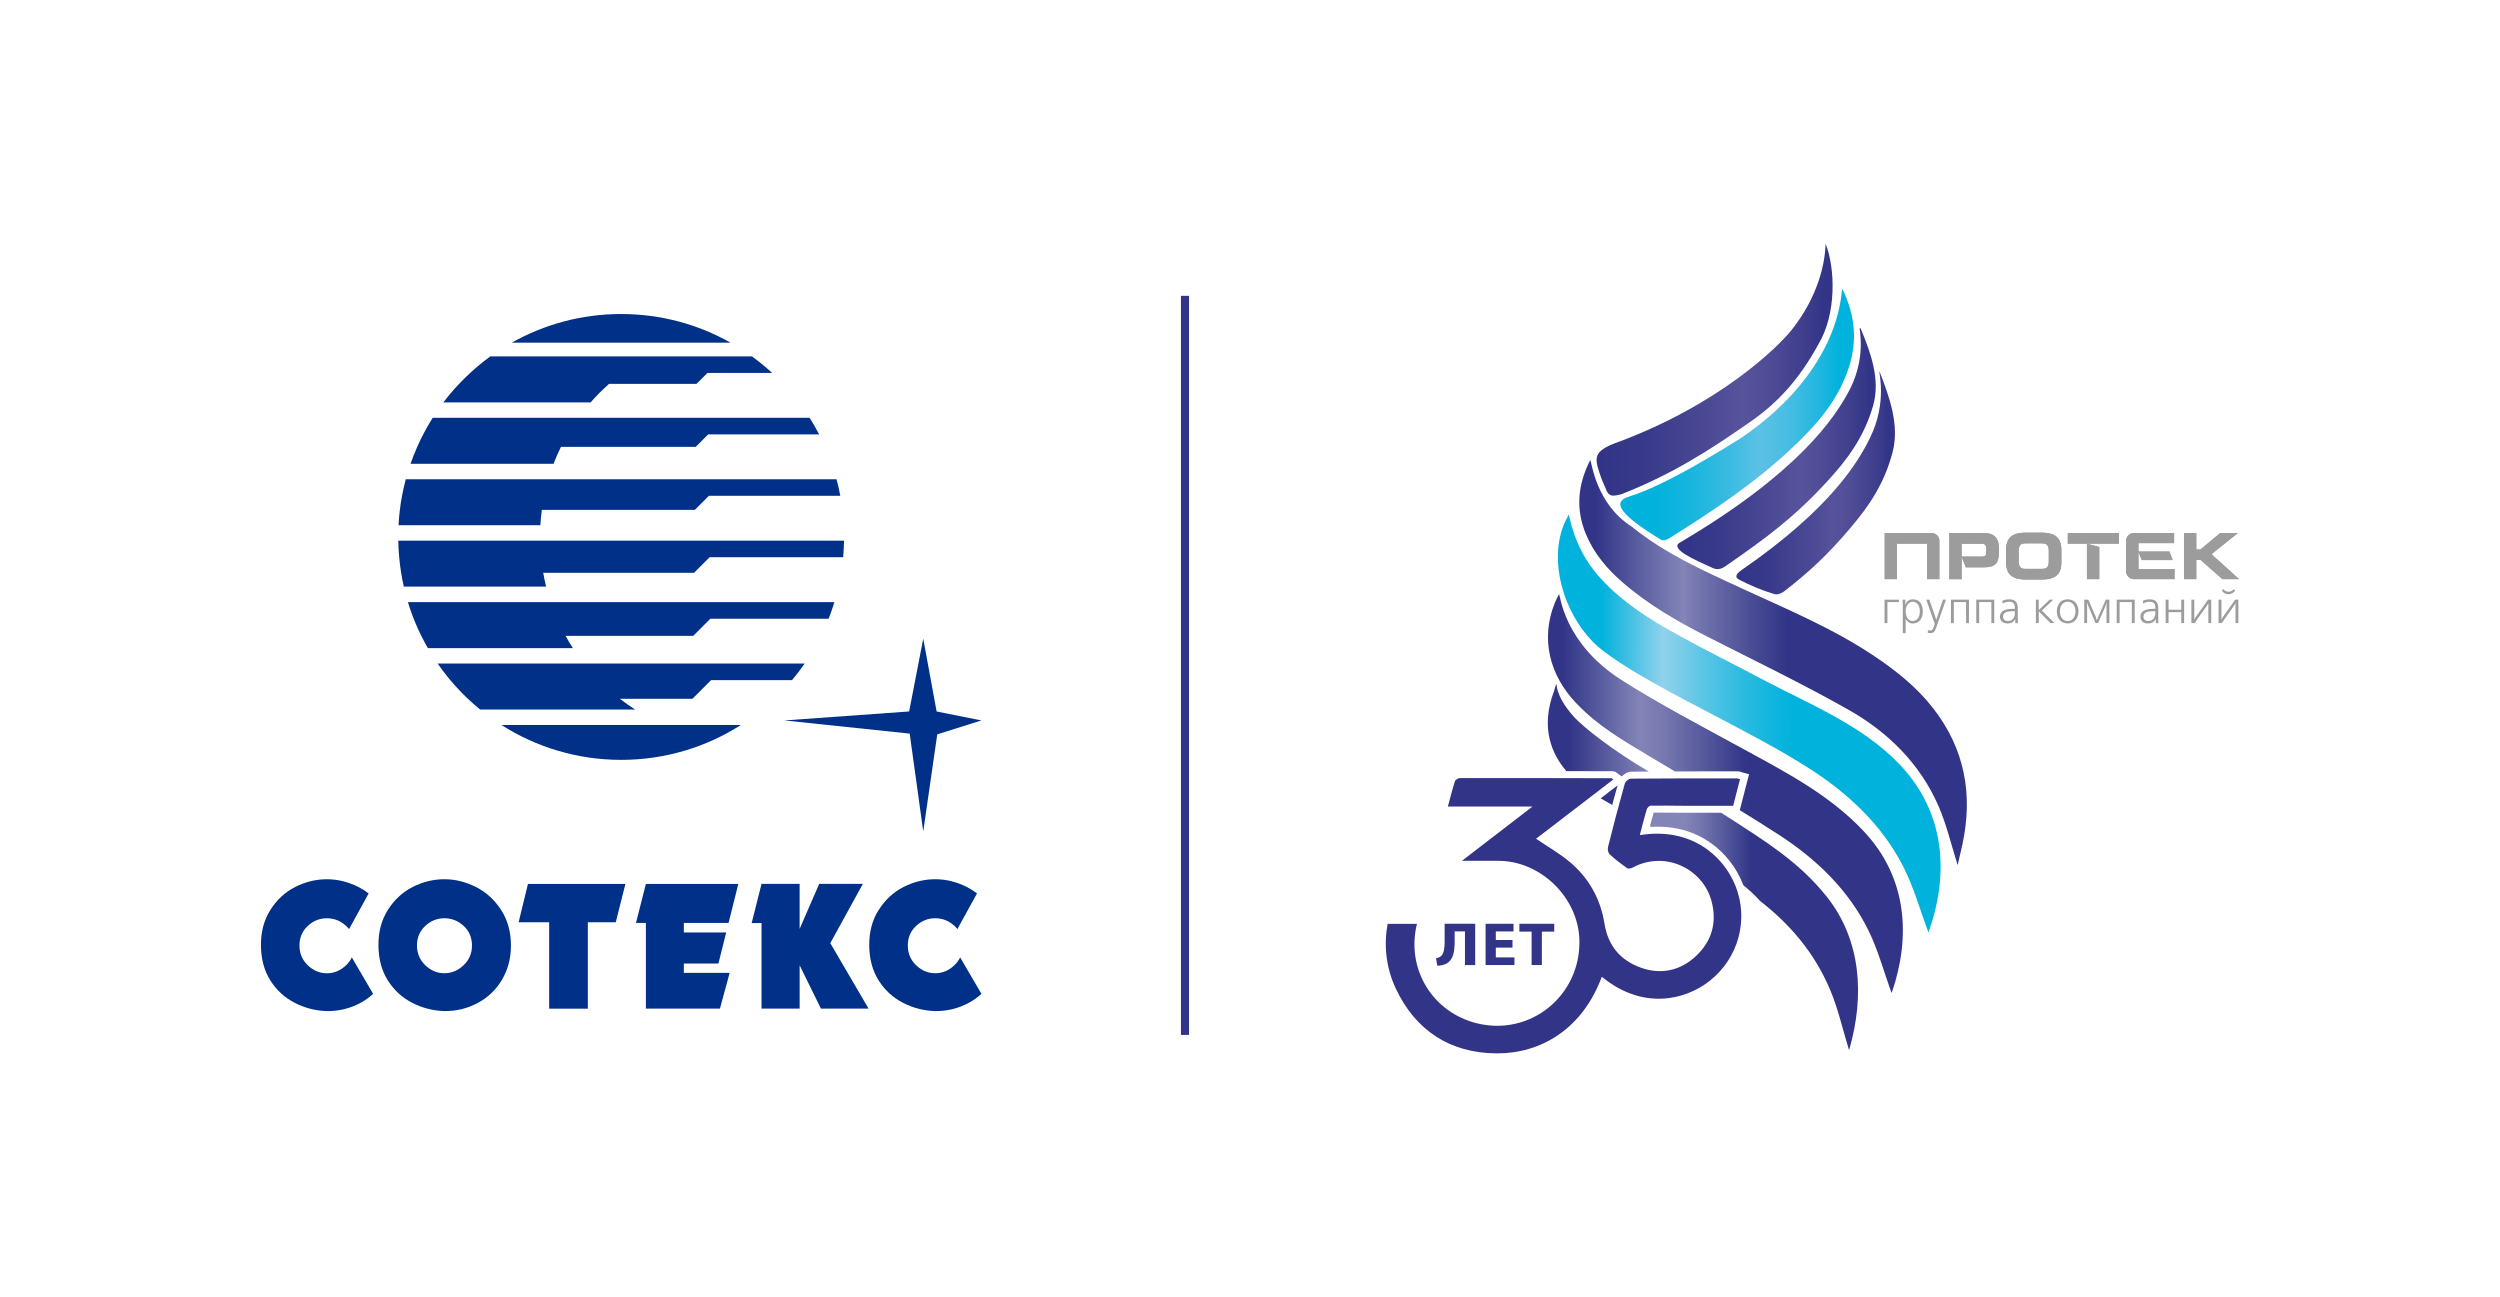 <?xml version="1.0" encoding="UTF-8"?> <svg xmlns="http://www.w3.org/2000/svg" xmlns:xlink="http://www.w3.org/1999/xlink" id="Layer_1" data-name="Layer 1" viewBox="0 0 991.1 514.2"><defs><style> .cls-1 { fill: #9c9c9c; } .cls-2 { fill: url(#_Безымянный_градиент_4); } .cls-3 { fill: url(#_Безымянный_градиент_6-2); } .cls-4 { fill: #003087; } .cls-5 { fill: #fff; } .cls-6 { fill: url(#_Безымянный_градиент_7); } .cls-7 { fill: url(#_Безымянный_градиент_6-3); } .cls-8 { fill: url(#_Безымянный_градиент_9); } .cls-9 { fill: url(#_Безымянный_градиент_2); } .cls-10 { fill: #313487; } .cls-11 { fill: url(#_Безымянный_градиент_8); } .cls-12 { fill: url(#_Безымянный_градиент_3); } .cls-13 { fill: url(#_Безымянный_градиент_6); } </style><linearGradient id="_Безымянный_градиент_3" data-name="Безымянный градиент 3" x1="634.46" y1="227.36" x2="765.06" y2="226.77" gradientTransform="translate(0 513.89) scale(1 -1)" gradientUnits="userSpaceOnUse"><stop offset="0" stop-color="#00b2dc"></stop><stop offset=".19" stop-color="#91d1ec"></stop><stop offset=".3" stop-color="#61c6e6"></stop><stop offset=".43" stop-color="#2cbbe0"></stop><stop offset=".54" stop-color="#0cb4dd"></stop><stop offset=".59" stop-color="#00b2dc"></stop></linearGradient><linearGradient id="_Безымянный_градиент_2" data-name="Безымянный градиент 2" x1="626.08" y1="251.22" x2="779.74" y2="251.22" gradientTransform="translate(0 513.89) scale(1 -1)" gradientUnits="userSpaceOnUse"><stop offset=".04" stop-color="#313487"></stop><stop offset=".14" stop-color="#56599d"></stop><stop offset=".27" stop-color="#8385b7"></stop><stop offset=".29" stop-color="#797bb1"></stop><stop offset=".46" stop-color="#454892"></stop><stop offset=".54" stop-color="#313487"></stop></linearGradient><linearGradient id="_Безымянный_градиент_6" data-name="Безымянный градиент 6" x1="632.95" y1="367.33" x2="726.52" y2="367.33" gradientTransform="translate(0 513.89) scale(1 -1)" gradientUnits="userSpaceOnUse"><stop offset="0" stop-color="#313487"></stop><stop offset=".2" stop-color="#38398a"></stop><stop offset=".48" stop-color="#4c4a95"></stop><stop offset=".61" stop-color="#57539b"></stop><stop offset=".72" stop-color="#504d97"></stop><stop offset=".88" stop-color="#3e3e8d"></stop><stop offset=".97" stop-color="#313487"></stop></linearGradient><linearGradient id="_Безымянный_градиент_4" data-name="Безымянный градиент 4" x1="642.35" y1="349.56" x2="734.99" y2="349.56" gradientTransform="translate(0 513.89) scale(1 -1)" gradientUnits="userSpaceOnUse"><stop offset=".11" stop-color="#00b2dc"></stop><stop offset=".2" stop-color="#07b3dc"></stop><stop offset=".32" stop-color="#1bb6de"></stop><stop offset=".47" stop-color="#3bbbe1"></stop><stop offset=".59" stop-color="#5bc1e5"></stop><stop offset=".65" stop-color="#54bfe4"></stop><stop offset=".74" stop-color="#42bce2"></stop><stop offset=".84" stop-color="#24b7df"></stop><stop offset=".94" stop-color="#00b2dc"></stop></linearGradient><linearGradient id="_Безымянный_градиент_6-2" data-name="Безымянный градиент 6" x1="664.96" y1="336.02" x2="743.61" y2="336.02" xlink:href="#_Безымянный_градиент_6"></linearGradient><linearGradient id="_Безымянный_градиент_6-3" data-name="Безымянный градиент 6" x1="688.37" y1="322.45" x2="751.22" y2="322.45" xlink:href="#_Безымянный_градиент_6"></linearGradient><linearGradient id="_Безымянный_градиент_7" data-name="Безымянный градиент 7" x1="613.59" y1="224.44" x2="653.66" y2="224.44" gradientTransform="translate(0 513.89) scale(1 -1)" gradientUnits="userSpaceOnUse"><stop offset=".21" stop-color="#313487"></stop><stop offset=".56" stop-color="#56599d"></stop><stop offset="1" stop-color="#8385b7"></stop></linearGradient><linearGradient id="_Безымянный_градиент_8" data-name="Безымянный градиент 8" x1="654.1" y1="144.73" x2="736.6" y2="144.73" gradientTransform="translate(0 513.89) scale(1 -1)" gradientUnits="userSpaceOnUse"><stop offset=".17" stop-color="#8385b7"></stop><stop offset=".24" stop-color="#7577ae"></stop><stop offset=".38" stop-color="#505399"></stop><stop offset=".49" stop-color="#313487"></stop></linearGradient><linearGradient id="_Безымянный_градиент_9" data-name="Безымянный градиент 9" x1="613.67" y1="199.33" x2="754.39" y2="199.33" gradientTransform="translate(0 513.89) scale(1 -1)" gradientUnits="userSpaceOnUse"><stop offset=".04" stop-color="#313487"></stop><stop offset=".14" stop-color="#56599d"></stop><stop offset=".26" stop-color="#8385b7"></stop><stop offset=".33" stop-color="#7577ae"></stop><stop offset=".46" stop-color="#505399"></stop><stop offset=".56" stop-color="#313487"></stop></linearGradient></defs><rect class="cls-5" y="0" width="991.1" height="514.2"></rect><g id="Layer_1-2" data-name="Layer 1-2"><g><rect class="cls-10" x="468.17" y="117.28" width="3.21" height="293"></rect><g><path class="cls-4" d="M129.58,348.57c-4.36,0-8.54,1.02-12.55,3.06-4.01,2.04-7.29,5.07-9.83,9.08-2.55,4.01-3.8,8.72-3.75,14.13.05,5.36,1.28,9.97,3.72,13.83,2.43,3.85,5.64,6.81,9.63,8.87s8.25,3.17,12.79,3.3c4.72.05,9.12-1.02,13.2-3.2,1.9-1.01,3.6-2.23,5.13-3.64l-8.44-14.44c-.55,1.14-1.31,2.18-2.29,3.12-2.23,2.11-4.76,3.16-7.6,3.16s-5.36-1.05-7.57-3.16c-2.2-2.11-3.3-4.72-3.3-7.84s1.09-5.7,3.27-7.74c2.18-2.04,4.71-3.06,7.6-3.06s5.43,1.01,7.63,3.03c.43.4.81.82,1.16,1.26l7.76-14.13c-1.27-.98-2.62-1.84-4.07-2.57-4.06-2.04-8.22-3.06-12.48-3.06h0ZM153.78,360.7c-2.54,4.01-3.79,8.72-3.75,14.13.05,5.36,1.28,9.97,3.71,13.83,2.43,3.85,5.64,6.81,9.63,8.87,3.99,2.06,8.25,3.17,12.79,3.3,4.72.05,9.12-1.02,13.2-3.2,4.08-2.18,7.3-5.26,9.66-9.25,2.36-3.99,3.54-8.51,3.54-13.55,0-5.41-1.31-10.12-3.92-14.13-2.61-4.01-5.95-7.04-10-9.08-4.06-2.04-8.22-3.06-12.48-3.06s-8.54,1.02-12.55,3.06-7.29,5.07-9.83,9.08h0ZM165.3,374.83c0-3.12,1.09-5.7,3.27-7.74,2.18-2.04,4.71-3.06,7.6-3.06s5.43,1.01,7.64,3.03c2.2,2.02,3.3,4.61,3.3,7.77s-1.11,5.73-3.34,7.84c-2.22,2.11-4.76,3.16-7.6,3.16s-5.36-1.05-7.56-3.16c-2.2-2.11-3.3-4.72-3.3-7.84h0ZM209.3,350.42l-3.7,15.2h12.11v34.25h15.33v-34.25h11.07l3.83-15.2h-38.64ZM256.05,350.42l-3.92,15.47h3.92v33.97h29.36l3.85-14.17h-18.16v-3.71h13.71l3.08-12.31h-16.79v-3.78h17.73l3.87-15.47h-36.66ZM301.9,350.42l-3.91,15.52h3.91v33.92h15.11v-17.17l8.45,17.17h18.88l-15.18-25.96,12.91-23.49h-17.31l-7.76,17.85v-17.85s-15.11,0-15.11,0ZM348.35,360.7c-2.55,4.01-3.8,8.72-3.75,14.13.05,5.36,1.28,9.97,3.72,13.83,2.43,3.85,5.64,6.81,9.63,8.87,3.99,2.06,8.25,3.17,12.79,3.3,4.72.05,9.13-1.02,13.21-3.2,1.9-1.01,3.6-2.23,5.13-3.64l-8.44-14.44c-.55,1.14-1.31,2.18-2.29,3.12-2.23,2.11-4.76,3.16-7.6,3.16s-5.36-1.05-7.56-3.16c-2.2-2.11-3.3-4.72-3.3-7.84s1.09-5.7,3.27-7.74c2.18-2.04,4.71-3.06,7.6-3.06s5.44,1.01,7.64,3.03c.43.4.81.82,1.15,1.26l7.77-14.13c-1.27-.98-2.62-1.84-4.07-2.57-4.06-2.04-8.22-3.06-12.48-3.06s-8.54,1.02-12.55,3.06c-4.01,2.04-7.29,5.07-9.83,9.08h0Z"></path><path class="cls-4" d="M334.26,220.91c.19-2.17.31-4.36.35-6.56h-176.72c.02.98.05,1.94.1,2.9.02.26.03.52.05.78.05.78.1,1.57.17,2.34.02.19.03.39.05.58.09.98.19,1.95.31,2.92.02.1.03.2.04.3.11.89.24,1.77.38,2.64.01.09.02.18.04.27h0c.3,1.84.65,3.67,1.06,5.48h56.42c-.45-1.8-.83-3.63-1.16-5.48h59.8l6.19-6.19s52.93,0,52.93,0ZM281.04,196.55h52.08c-.41-2.22-.91-4.41-1.49-6.56h-170.77c-.24.89-.46,1.78-.66,2.68-.06.25-.12.51-.17.76-.16.7-.31,1.4-.45,2.11-.05.23-.09.45-.14.68-.36,1.87-.66,3.76-.89,5.68,0,.08-.02.15-.03.22h0c-.24,2.01-.43,4.04-.53,6.1h56.23c.11-2.06.32-4.09.58-6.1h60.67l5.57-5.57h0ZM280.75,172.2h43.99c-1.17-2.24-2.43-4.43-3.77-6.56h-149.43s0,0,0,0c-.52.83-1.03,1.67-1.53,2.52-.15.25-.29.51-.44.77-.36.62-.71,1.25-1.05,1.88-.15.27-.29.54-.44.82-.38.71-.74,1.43-1.1,2.15-.08.17-.17.34-.25.51-.44.89-.86,1.8-1.26,2.71-.02.05-.05.1-.07.15h0c-.97,2.2-1.86,4.44-2.65,6.72h56.69c.88-2.29,1.87-4.53,2.95-6.72h53.42l4.95-4.95h0ZM280.46,147.84h25.65c-2.54-2.34-5.22-4.53-8.02-6.56h-103.69c-.79.58-1.57,1.17-2.34,1.77-.16.13-.32.25-.49.38-.76.6-1.51,1.2-2.24,1.83-.09.08-.17.15-.26.23-.7.59-1.38,1.2-2.07,1.81-.1.09-.2.18-.31.28-.73.66-1.44,1.34-2.15,2.03-.11.1-.21.2-.31.31-.7.69-1.39,1.39-2.07,2.1-.02.02-.03.03-.05.05-.04.04-.08.08-.12.12h0c-2.2,2.33-4.28,4.78-6.22,7.34h58.36c2.28-2.6,4.73-5.05,7.32-7.34h34.66l4.33-4.33h0ZM202.87,135.86h86.77c-12.82-7.24-27.62-11.37-43.38-11.37s-30.57,4.13-43.39,11.37h0ZM218.3,238.7h-56.59c.22.71.45,1.42.68,2.13.07.21.15.43.22.65.18.51.36,1.02.54,1.53.08.22.15.44.24.66.24.65.49,1.29.74,1.93.11.27.22.54.33.82.16.39.32.77.49,1.16.14.34.29.67.43,1l.42.93c.31.67.62,1.34.95,2.01.09.19.18.38.28.57h0c.82,1.65,1.68,3.27,2.6,4.86h57.5c-1.03-1.58-2-3.2-2.92-4.86h50.6l6.81-6.81h46.88c.85-2.15,1.61-4.34,2.29-6.56h-112.49ZM231.53,263.06h-58.02c.53.77,1.08,1.53,1.63,2.28.16.22.32.43.48.64.43.57.86,1.14,1.31,1.69.15.19.31.39.46.58.59.73,1.19,1.46,1.81,2.18.02.03.05.05.07.08.59.69,1.2,1.36,1.81,2.03.16.18.32.35.49.52.52.56,1.04,1.11,1.57,1.65.14.15.28.29.43.44.64.64,1.28,1.28,1.94,1.89h0c1.55,1.47,3.16,2.89,4.81,4.24h61.47c-2.09-1.32-4.1-2.74-6.05-4.24h28.75l7.42-7.42h32.09c1.77-2.1,3.44-4.3,5-6.56,0,0-87.46,0-87.46,0ZM293.72,287.41h-94.94c13.71,8.75,30,13.83,47.47,13.83s33.76-5.07,47.47-13.83h0Z"></path><polygon class="cls-4" points="366.01 253.19 360.42 282.05 310.95 285.61 360.64 290.83 366.01 329.63 371.56 291.13 389.06 285.61 371.31 282.05 366.01 253.19 366.01 253.19"></polygon></g><g><g><path class="cls-1" d="M763.95,229.6v-14.06h-11.91v14.06h-4.88v-18.3h18.52c1.74,0,3.16,1.32,3.16,3.06v15.24s-4.88,0-4.88,0Z"></path><path class="cls-1" d="M786.24,224.91h-6.91l-1.66-4.25h7.59c1.93,0,2.22-.29,2.22-2.63,0-1.9-.29-2.48-2.22-2.48h-7.59v14.06h-4.88v-18.3h13.45c4.53,0,6.25,1.93,6.25,6.73,0,5.14-1.14,6.88-6.25,6.88h0Z"></path><path class="cls-1" d="M812.21,222.51c0,2.72-1.16,3.01-2.93,3.01h-6.07c-1.76,0-2.9-.29-2.9-3.01v-4.12c0-2.71,1.14-2.98,2.9-2.98h6.07c1.63,0,2.93.26,2.93,2.98v4.12h0ZM817.22,223.03v-5.17c0-5.65-3.9-6.7-7.94-6.7h-6.07c-4.19,0-7.91,1.05-7.91,6.7v5.17c0,5.64,3.69,6.73,7.91,6.73h6.07c4.22,0,7.94-1.09,7.94-6.73h0Z"></path><path class="cls-1" d="M819.75,215.54v-4.24h20.28v4.24h-20.28ZM827.35,229.6v-14.06l4.89,1.32v12.74h-4.89Z"></path><path class="cls-1" d="M849.06,222.03l-1.33-3.37h12.3l1.32,3.37h-12.29,0ZM846.05,229.6c-1.75,0-3.17-1.38-3.17-3.06v-12.18c0-1.74,1.42-3.06,3.17-3.06h15.85v4.01h-14.13v10.28h14.3v4.01h-16.01Z"></path><polygon class="cls-1" points="881.07 229.6 872.32 221.92 870.7 221.92 870.7 229.6 865.82 229.6 865.82 211.3 870.7 211.3 870.7 217.87 872.32 217.87 880.19 211.3 887.18 211.3 876.72 219.71 887.66 229.6 881.07 229.6 881.07 229.6"></polygon><path class="cls-1" d="M763.95,229.6v-14.06h-11.91v14.06h-4.88v-18.3h18.52c1.74,0,3.16,1.32,3.16,3.06v15.24s-4.88,0-4.88,0Z"></path><path class="cls-1" d="M786.24,224.91h-6.91l-1.66-4.25h7.59c1.93,0,2.22-.29,2.22-2.63,0-1.9-.29-2.48-2.22-2.48h-7.59v14.06h-4.88v-18.3h13.45c4.53,0,6.25,1.93,6.25,6.73,0,5.14-1.14,6.88-6.25,6.88h0Z"></path><path class="cls-1" d="M812.21,222.51c0,2.72-1.16,3.01-2.93,3.01h-6.07c-1.76,0-2.9-.29-2.9-3.01v-4.12c0-2.71,1.14-2.98,2.9-2.98h6.07c1.63,0,2.93.26,2.93,2.98v4.12h0ZM817.22,223.03v-5.17c0-5.65-3.9-6.7-7.94-6.7h-6.07c-4.19,0-7.91,1.05-7.91,6.7v5.17c0,5.64,3.69,6.73,7.91,6.73h6.07c4.22,0,7.94-1.09,7.94-6.73h0Z"></path><path class="cls-1" d="M819.75,215.54v-4.24h20.28v4.24h-20.28ZM827.35,229.6v-14.06l4.89,1.32v12.74h-4.89Z"></path><path class="cls-1" d="M849.06,222.03l-1.33-3.37h12.3l1.32,3.37h-12.29,0ZM846.05,229.6c-1.75,0-3.17-1.38-3.17-3.06v-12.18c0-1.74,1.42-3.06,3.17-3.06h15.85v4.01h-14.13v10.28h14.3v4.01h-16.01Z"></path><polygon class="cls-1" points="881.07 229.6 872.32 221.92 870.7 221.92 870.7 229.6 865.82 229.6 865.82 211.3 870.7 211.3 870.7 217.87 872.32 217.87 880.19 211.3 887.18 211.3 876.72 219.71 887.66 229.6 881.07 229.6 881.07 229.6"></polygon><g><path class="cls-1" d="M752.8,237.73v.97h-4.55v8.33h-1.14v-9.29h5.69Z"></path><path class="cls-1" d="M754.34,250.99v-11.46l-.08-1.8h1.09v1.92h.05c.31-.85,1.07-2.06,2.88-2.06,2.57,0,4,1.85,4,4.78,0,3.4-1.94,4.8-4,4.8-1.25,0-2.23-.74-2.79-1.81h-.05l.04.89v4.74h-1.14,0ZM758.29,246.21c1.09,0,2.81-.89,2.81-3.84s-1.72-3.82-2.81-3.82-2.81.9-2.81,3.82,1.72,3.84,2.81,3.84Z"></path><path class="cls-1" d="M764.32,249.83c.31.11.67.13.94.13.75,0,1.05-.53,1.34-1.42l.4-1.22-3.35-9.6h1.21l2.45,7.08.29.93h.02l.29-.91,2.36-7.1h1.18l-3.97,11.4c-.38,1.09-.91,1.86-2.05,1.86-.39,0-.83-.03-1.21-.14l.11-1.02h0Z"></path><path class="cls-1" d="M780.57,237.73v9.29h-1.14v-8.33h-4.85v8.33h-1.15v-9.29h7.14Z"></path><path class="cls-1" d="M790.6,237.73v9.29h-1.14v-8.33h-4.85v8.33h-1.14v-9.29h7.14Z"></path><path class="cls-1" d="M793.88,238.17c.78-.35,1.69-.58,2.77-.58,3.01,0,3.28,2.19,3.28,3.46v3.95l.05,2.03h-1.02v-1.58h-.03c-.78,1.43-2.03,1.72-3.03,1.72-2.01,0-3.04-1.19-3.04-2.62,0-3.04,3.44-3.19,5.33-3.19h.59v-.33c0-.65-.02-2.48-2.14-2.48-.91,0-1.88.22-2.77.71,0,0,0-1.09,0-1.09ZM797.76,242.32c-1.7,0-3.7.29-3.7,2.15,0,1,.78,1.74,1.83,1.74,1.77,0,2.9-1.19,2.9-3.23v-.67h-1.03Z"></path><path class="cls-1" d="M808.24,237.73v4.09h.05l4.26-4.09h1.47l-4.56,4.33,5.05,4.96h-1.61l-4.6-4.6h-.05v4.6h-1.14v-9.29h1.14Z"></path><path class="cls-1" d="M819.71,237.59c2.59,0,4.29,1.9,4.29,4.79s-1.71,4.78-4.29,4.78-4.3-1.9-4.3-4.78,1.7-4.79,4.3-4.79ZM819.71,246.21c2.17,0,3.1-2.02,3.1-3.83s-.93-3.84-3.1-3.84-3.1,2.03-3.1,3.84.93,3.83,3.1,3.83Z"></path><path class="cls-1" d="M830.85,244.59l.36,1.26h.07l.52-1.26,3.01-6.86h1.43v9.29h-1.14v-6.61l.1-1.51h-.05l-.51,1.51-2.9,6.61h-.98l-2.82-6.61-.56-1.51h-.05l.09,1.51v6.61h-1.14v-9.29h1.62l2.97,6.86Z"></path><path class="cls-1" d="M846.28,237.73v9.29h-1.14v-8.33h-4.85v8.33h-1.14v-9.29h7.14Z"></path><path class="cls-1" d="M849.56,238.17c.78-.35,1.68-.58,2.77-.58,3.01,0,3.28,2.19,3.28,3.46v3.95l.06,2.03h-1.01v-1.58h-.04c-.78,1.43-2.03,1.72-3.02,1.72-2.01,0-3.05-1.19-3.05-2.62,0-3.04,3.44-3.19,5.33-3.19h.6v-.33c0-.65-.02-2.48-2.14-2.48-.9,0-1.88.22-2.77.71v-1.09h0ZM853.43,242.32c-1.7,0-3.7.29-3.7,2.15,0,1,.78,1.74,1.83,1.74,1.78,0,2.9-1.19,2.9-3.23v-.67h-1.03Z"></path><path class="cls-1" d="M859.7,237.73v3.99h5.04v-3.99h1.14v9.29h-1.14v-4.35h-5.04v4.35h-1.14v-9.29s1.14,0,1.14,0Z"></path><path class="cls-1" d="M869.91,237.73v6.81l-.02.98h.05l.62-1,4.8-6.79h1.26v9.29h-1.14v-6.81l.02-.97h-.05l-.62.97-4.8,6.81h-1.27v-9.29h1.14Z"></path><path class="cls-1" d="M880.67,237.73v6.81l-.02.98h.05l.61-1,4.8-6.79h1.27v9.29h-1.14v-6.81l.02-.97h-.06l-.61.97-4.8,6.81h-1.27v-9.29h1.14ZM881.37,233.55c.78.94,1.61,1.03,2.1,1.03s1.32-.09,2.1-1.03l.54.63c-.66.86-1.61,1.41-2.64,1.41s-1.99-.55-2.65-1.41l.55-.63Z"></path></g></g><g><g><path class="cls-12" d="M764.44,369.47c-3.24-8.65-5.71-17.66-9.86-25.81-8.56-16.83-22.19-29.42-37.85-39.35-13.14-8.33-26.67-15.12-40.2-22.31-5.51-2.93-35.54-17.98-44.86-27.35-11.64-11.7-17.83-31.89-11.6-46.92.52-1.26,1.21-2.45,1.82-3.67.41.2,1.68,12.39,11.33,23.73,10.85,12.74,27.72,21.55,31.89,23.87,10.79,6.01,20.63,10.79,33.15,17.44,18.61,9.88,39.44,18.06,54.42,33.52,18.5,19.1,20.14,43.55,11.98,66.64-.08.22-.39.36-.23.22h0Z"></path><path class="cls-9" d="M776.09,342.97c-2.53-8-4.33-15.83-7.45-23.09-7.33-17.02-20.1-29.61-35.9-38.55-18.32-10.36-37.34-19.5-56.12-29.05-11.82-6.01-23.21-12.63-33.29-21.33-6.25-5.4-11.5-11.64-14.66-19.31-4.03-9.78-3.26-19.41,1.78-29.28.58.84,2.17,17.38,16.52,26.48,13.02,10.58,28.2,17.34,43.26,24.3,17.98,8.31,36.33,15.89,52.88,27.01,8.68,5.83,16.78,12.29,23.25,20.6,12.59,16.17,15.9,34.34,11.59,54.13-.56,2.59-1.19,5.17-1.86,8.08Z"></path><path class="cls-13" d="M723.73,96.63c3.88,9.7,4.39,27.85-2.87,39.9-7.43,13.59-15.82,22.88-26.44,30.32-16.7,11.69-31.53,21.17-51.67,29.1-3.07.66-4.89,1.44-6.23-2.34-.41-1.17-1.04-2.23-1.46-3.4-2.97-8.28-3.81-10.72,4.31-14.18,42.44-15.33,65.89-38.93,70.81-45.11,10.72-13.45,13.37-26.74,13.56-34.3Z"></path><path class="cls-2" d="M643.4,198.07c2.05-2.14,8.27-.21,47.1-24.6,40.51-27.84,39.35-58.78,39.81-59.02,4.99,9.95,6.15,20.24,2.75,30.9-4.18,13.08-12.38,22.41-21.25,30.94-15.43,14.84-32.74,26.29-50.3,37.24-.85.53-2.25.94-2.99.47-5.15-3.22-20.25-12.27-15.12-15.94Z"></path><path class="cls-3" d="M665.64,215.29c47.37-27.83,61.62-49.66,67.16-59.89,6.2-11.46,4.96-21.42,4.43-25.05-.04-.26.32-.35.42-.11,4.04,9.7,7.82,20.27,4.98,30.37-3.65,12.97-10.73,22.09-18.39,30.39-13.32,14.45-24.33,22.44-39.46,32.95-.73.51-2.98,2.47-5.53,1.33-7.9-3.51-16.85-7.54-13.6-9.99Z"></path><path class="cls-7" d="M745.09,147.24c-.37.23,3.24,12.21-3.81,26.48-4.62,9.36-15.43,27.85-50.81,52.24-1.65,1.14-3.3,2.67-.86,3.93,4.41,2.27,9.09,4.24,13.87,5.65,1.59.47,3.51-.85,4.13-1.33,9.62-7.54,16.58-13.84,25.99-24.94,7-8.26,13.47-17.34,16.76-30.29,2.68-10.55-1.31-21.65-5.26-31.73Z"></path><g><path class="cls-6" d="M639.12,305.73c1.1,0,1.81.6,2.11.85.05.04.11.1.2.16l1.5,1.07c.99-1.06,2.39-1.88,3.79-1.89,2.31-.02,4.63-.04,6.96-.05-13.56-7.86-26.01-17.44-30.08-22.11-7.06-8.09-6.35-12.49-6.63-12.65-.45,1.11-.51,1.73-.89,2.87-5.43,14.38-1.08,24.73,4.9,31.72,6.1.01,12.16.03,18.15.04Z"></path><path class="cls-10" d="M634.58,316.49c1.43.85,2.96,1.73,4.56,2.64.71-2.64,1.42-5.23,2.12-7.77l-6.69,5.13Z"></path><path class="cls-11" d="M724.28,355.58c-11.08-14-25.05-22.44-38.82-31.39-.92-.6-2-1.27-3.2-1.99h-.83c-4.75,0-9.52,0-14.29,0-1.42,0-2.85-.02-4.27-.03-2.4-.03-4.87-.05-7.3-.02-.52,1.76-.99,3.54-1.47,5.37.17.1.35.19.52.29,19.46-1.15,31.55,10.86,36.13,22.2.12.3.23.6.34.89,2.59,2.11,4.83,4.2,6.6,6.22,11.59,8.99,21.67,20.4,28,35.65,3.07,7.39,4.89,15.55,7.29,23.38-.12.13.11,0,.17-.2,6.03-20.91,4.82-43.06-8.86-60.36Z"></path></g><path class="cls-8" d="M738.99,329.67c-13.85-14.76-31.32-23.67-48.53-33.1-16.05-8.8-32.32-17.25-47.77-27.07-22.82-14.59-24.12-33.7-24.64-33.96-.56,1.17-1.2,2.3-1.68,3.51-5.76,14.36-2.04,28.77,8.72,39.94,8.61,8.94,17.82,14.21,28.27,20.5,3.53,2.12,7.07,4.23,10.61,6.32,6.68-.02,13.34-.02,19.88-.02h4.98c.63,0,1.11.16,1.5.29.12.04.27.09.45.14l2.61.74-3.68,14.23c5.38,3.29,10.74,6.64,16.02,10.09,14.49,9.48,27.09,21.51,35,37.59,3.83,7.79,6.12,16.4,9.11,24.66-.15.13.14,0,.21-.21,7.54-22.05,6.03-45.41-11.08-63.65Z"></path></g><g><g><path class="cls-10" d="M584.83,366.22v16.36h-4.06v-13.33h-4.08v3.88c0,4.2-.59,7.45-3.31,8.91-.91.46-2.13.8-3.58.8l-.51-2.99c.88-.1,1.6-.44,2.06-.87,1.09-1.02,1.36-3.13,1.36-5.61v-7.16h12.11,0Z"></path><path class="cls-10" d="M599.61,375.67h-6.61v3.88h7.39v3.03h-11.44v-16.36h11.07v3.03h-7.02v3.4h6.61v3.01Z"></path><path class="cls-10" d="M607.2,369.33h-4.86v-3.11h13.82v3.11h-4.91v13.25h-4.06v-13.25Z"></path></g><path class="cls-10" d="M687.95,351.05c-4.75-11.78-17.57-23.25-37.87-19.98.92-3.49,1.76-6.88,2.76-10.23.18-.6,1.01-1.43,1.55-1.44,4.18-.09,8.36.03,12.54.04,6.73.02,13.46,0,20.16,0,.96-3.71,1.84-7.1,2.72-10.53-.63-.18-.92-.33-1.2-.33-14.03,0-28.07-.02-42.1.11-.82,0-2.14,1.11-2.37,1.94-2.35,8.36-4.56,16.77-6.67,25.19-.22.88.07,2.33.7,2.9,2.15,1.99,4.5,3.77,6.89,5.47.44.32,1.53.1,2.13-.22,12.87-6.95,27.77.39,31.27,13.07,2.34,8.48.27,15.99-6.09,21.96-6.2,5.81-13.8,7.48-21.78,4.66-8.07-2.86-13.1-8.62-14.5-17.45-1.55-9.81-6.2-18.17-13.84-24.55-4.09-3.42-8.8-6.09-13.3-9.15,10.08-7.73,20.32-15.58,30.64-23.5-.4-.28-.55-.49-.7-.49-20.01-.05-40.02-.1-60.04-.07-.71,0-1.86.65-2.05,1.25-1.02,3.13-1.8,6.34-2.81,10.05h33.54c-9.49,7.3-18.37,14.12-27.96,21.51,5.39,0,9.91,0,14.43,0,16.84.02,31.73,14.6,32.14,31.46.53,21.89-19.3,38.17-40.58,32.97-17.28-4.22-27.93-20.96-24.01-38.67.06-.25.13-.5.2-.76h-11.64c-1.54,8.23-.73,17.2,3.25,25.67,7.81,16.6,21.47,25.52,39.85,25.67,17.5.14,34.1-9.54,41.81-30.38,15.97,13.17,32.83,9.49,42.77,1.63,11.52-9.11,15.57-24.4,10.17-37.78h0Z"></path></g></g></g></g></g></svg> 